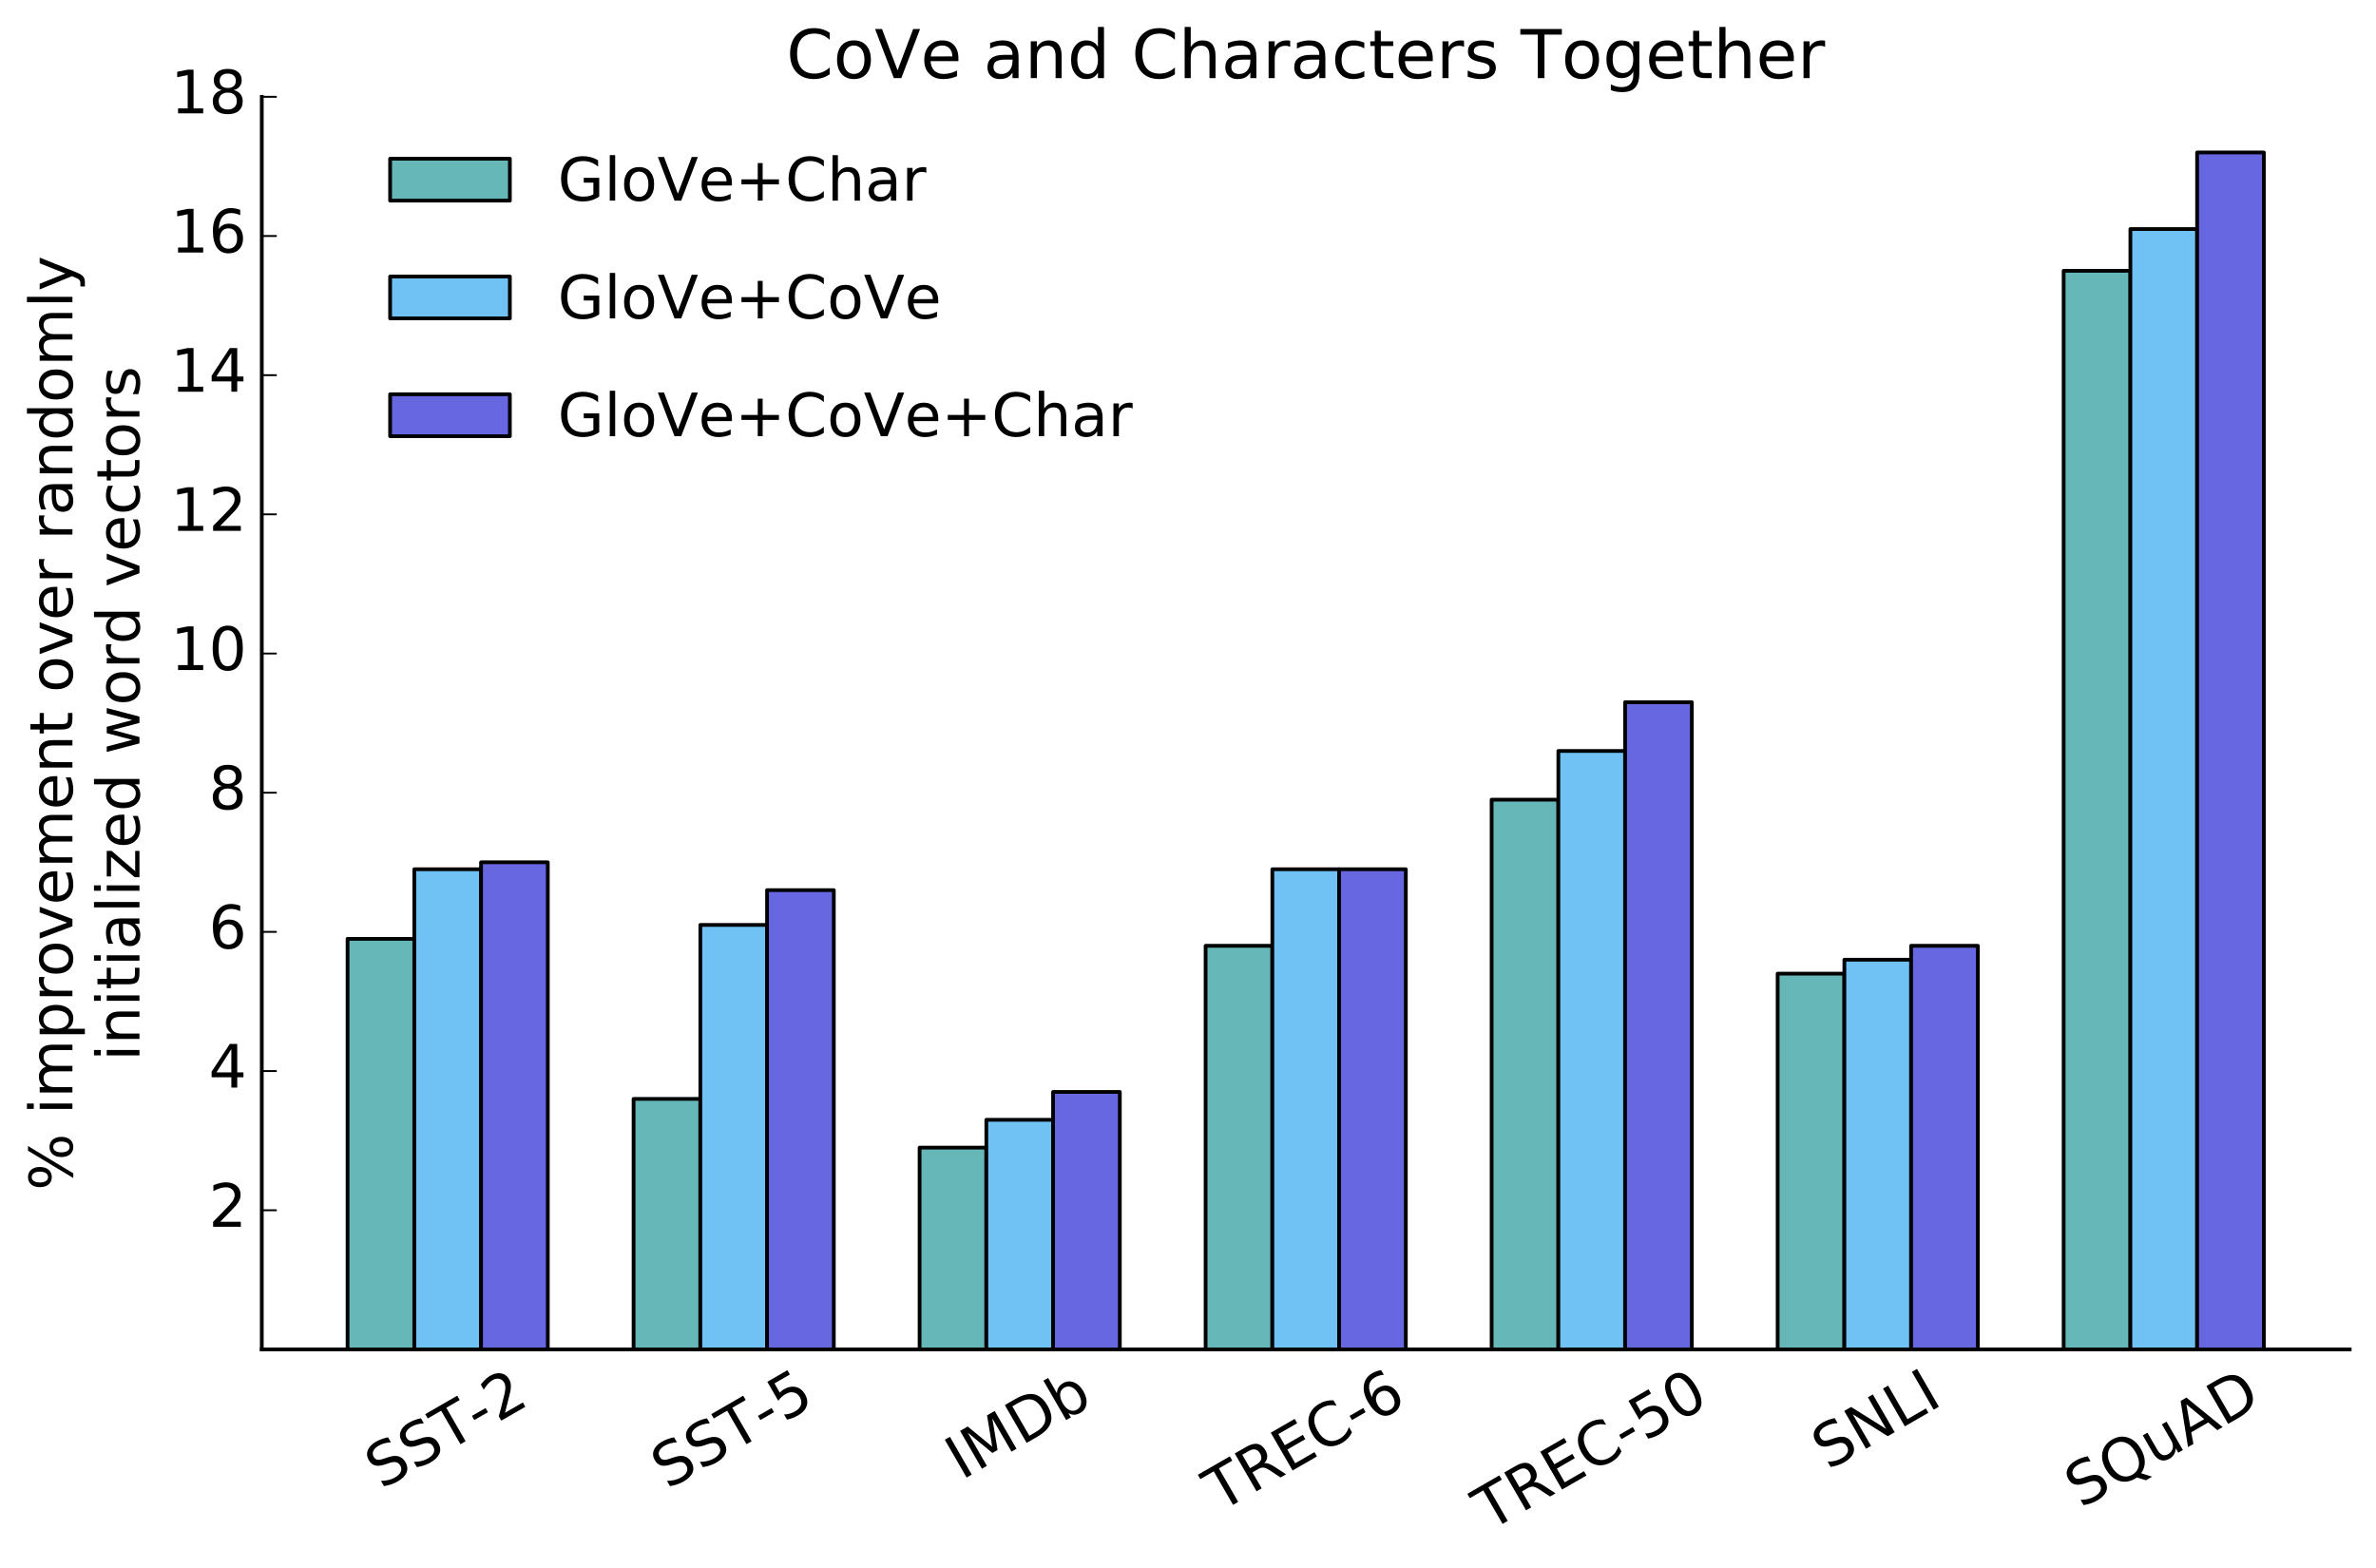 <?xml version="1.0" encoding="UTF-8" standalone="no"?> <svg xmlns="http://www.w3.org/2000/svg" xmlns:xlink="http://www.w3.org/1999/xlink" height="419pt" version="1.1" viewBox="0 0 635 419" width="635pt"><defs><style type="text/css"> *{stroke-linecap:butt;stroke-linejoin:round;stroke-miterlimit:100000;} </style></defs><g id="figure_1"><g id="patch_1"><path d="M 0 419.44 L 635.162 419.44 L 635.162 -0 L 0 -0 z " style="fill:none;"></path></g><g id="axes_1"><g id="patch_2"><path d="M 69.962 360.677 L 627.962 360.677 L 627.962 25.877 L 69.962 25.877 z " style="fill:none;"></path></g><g id="patch_3"><path clip-path="url(#p9035b397a2)" d="M 92.893 360.677 L 110.729 360.677 L 110.729 250.937 L 92.893 250.937 z " style="fill:#66b8b8;stroke:#000000;stroke-linejoin:miter;"></path></g><g id="patch_4"><path clip-path="url(#p9035b397a2)" d="M 169.331 360.677 L 187.167 360.677 L 187.167 293.717 L 169.331 293.717 z " style="fill:#66b8b8;stroke:#000000;stroke-linejoin:miter;"></path></g><g id="patch_5"><path clip-path="url(#p9035b397a2)" d="M 245.77 360.677 L 263.605 360.677 L 263.605 306.737 L 245.77 306.737 z " style="fill:#66b8b8;stroke:#000000;stroke-linejoin:miter;"></path></g><g id="patch_6"><path clip-path="url(#p9035b397a2)" d="M 322.208 360.677 L 340.044 360.677 L 340.044 252.797 L 322.208 252.797 z " style="fill:#66b8b8;stroke:#000000;stroke-linejoin:miter;"></path></g><g id="patch_7"><path clip-path="url(#p9035b397a2)" d="M 398.646 360.677 L 416.482 360.677 L 416.482 213.737 L 398.646 213.737 z " style="fill:#66b8b8;stroke:#000000;stroke-linejoin:miter;"></path></g><g id="patch_8"><path clip-path="url(#p9035b397a2)" d="M 475.085 360.677 L 492.92 360.677 L 492.92 260.237 L 475.085 260.237 z " style="fill:#66b8b8;stroke:#000000;stroke-linejoin:miter;"></path></g><g id="patch_9"><path clip-path="url(#p9035b397a2)" d="M 551.523 360.677 L 569.359 360.677 L 569.359 72.377 L 551.523 72.377 z " style="fill:#66b8b8;stroke:#000000;stroke-linejoin:miter;"></path></g><g id="patch_10"><path clip-path="url(#p9035b397a2)" d="M 110.729 360.677 L 128.564 360.677 L 128.564 232.337 L 110.729 232.337 z " style="fill:#70c2f5;stroke:#000000;stroke-linejoin:miter;"></path></g><g id="patch_11"><path clip-path="url(#p9035b397a2)" d="M 187.167 360.677 L 205.003 360.677 L 205.003 247.217 L 187.167 247.217 z " style="fill:#70c2f5;stroke:#000000;stroke-linejoin:miter;"></path></g><g id="patch_12"><path clip-path="url(#p9035b397a2)" d="M 263.605 360.677 L 281.441 360.677 L 281.441 299.297 L 263.605 299.297 z " style="fill:#70c2f5;stroke:#000000;stroke-linejoin:miter;"></path></g><g id="patch_13"><path clip-path="url(#p9035b397a2)" d="M 340.044 360.677 L 357.879 360.677 L 357.879 232.337 L 340.044 232.337 z " style="fill:#70c2f5;stroke:#000000;stroke-linejoin:miter;"></path></g><g id="patch_14"><path clip-path="url(#p9035b397a2)" d="M 416.482 360.677 L 434.318 360.677 L 434.318 200.717 L 416.482 200.717 z " style="fill:#70c2f5;stroke:#000000;stroke-linejoin:miter;"></path></g><g id="patch_15"><path clip-path="url(#p9035b397a2)" d="M 492.92 360.677 L 510.756 360.677 L 510.756 256.517 L 492.92 256.517 z " style="fill:#70c2f5;stroke:#000000;stroke-linejoin:miter;"></path></g><g id="patch_16"><path clip-path="url(#p9035b397a2)" d="M 569.359 360.677 L 587.194 360.677 L 587.194 61.217 L 569.359 61.217 z " style="fill:#70c2f5;stroke:#000000;stroke-linejoin:miter;"></path></g><g id="patch_17"><path clip-path="url(#p9035b397a2)" d="M 128.564 360.677 L 146.4 360.677 L 146.4 230.477 L 128.564 230.477 z " style="fill:#6667e1;stroke:#000000;stroke-linejoin:miter;"></path></g><g id="patch_18"><path clip-path="url(#p9035b397a2)" d="M 205.003 360.677 L 222.838 360.677 L 222.838 237.917 L 205.003 237.917 z " style="fill:#6667e1;stroke:#000000;stroke-linejoin:miter;"></path></g><g id="patch_19"><path clip-path="url(#p9035b397a2)" d="M 281.441 360.677 L 299.277 360.677 L 299.277 291.857 L 281.441 291.857 z " style="fill:#6667e1;stroke:#000000;stroke-linejoin:miter;"></path></g><g id="patch_20"><path clip-path="url(#p9035b397a2)" d="M 357.879 360.677 L 375.715 360.677 L 375.715 232.337 L 357.879 232.337 z " style="fill:#6667e1;stroke:#000000;stroke-linejoin:miter;"></path></g><g id="patch_21"><path clip-path="url(#p9035b397a2)" d="M 434.318 360.677 L 452.153 360.677 L 452.153 187.697 L 434.318 187.697 z " style="fill:#6667e1;stroke:#000000;stroke-linejoin:miter;"></path></g><g id="patch_22"><path clip-path="url(#p9035b397a2)" d="M 510.756 360.677 L 528.592 360.677 L 528.592 252.797 L 510.756 252.797 z " style="fill:#6667e1;stroke:#000000;stroke-linejoin:miter;"></path></g><g id="patch_23"><path clip-path="url(#p9035b397a2)" d="M 587.194 360.677 L 605.03 360.677 L 605.03 40.757 L 587.194 40.757 z " style="fill:#6667e1;stroke:#000000;stroke-linejoin:miter;"></path></g><g id="patch_24"><path d="M 69.962 360.677 L 627.962 360.677 " style="fill:none;stroke:#000000;stroke-linecap:square;stroke-linejoin:miter;"></path></g><g id="patch_25"><path d="M 69.962 360.677 L 69.962 25.877 " style="fill:none;stroke:#000000;stroke-linecap:square;stroke-linejoin:miter;"></path></g><g id="matplotlib.axis_1"><g id="xtick_1"><g id="text_1"><defs><path d="M -0.297 72.906 L 61.375 72.906 L 61.375 64.594 L 35.5 64.594 L 35.5 0 L 25.594 0 L 25.594 64.594 L -0.297 64.594 z " id="BitstreamVeraSans-Roman-54"></path><path d="M 4.891 31.391 L 31.203 31.391 L 31.203 23.391 L 4.891 23.391 z " id="BitstreamVeraSans-Roman-2d"></path><path d="M 19.188 8.297 L 53.609 8.297 L 53.609 0 L 7.328 0 L 7.328 8.297 Q 12.938 14.109 22.625 23.891 Q 32.328 33.688 34.812 36.531 Q 39.547 41.844 41.422 45.531 Q 43.312 49.219 43.312 52.781 Q 43.312 58.594 39.234 62.25 Q 35.156 65.922 28.609 65.922 Q 23.969 65.922 18.812 64.312 Q 13.672 62.703 7.812 59.422 L 7.812 69.391 Q 13.766 71.781 18.938 73 Q 24.125 74.219 28.422 74.219 Q 39.75 74.219 46.484 68.547 Q 53.219 62.891 53.219 53.422 Q 53.219 48.922 51.531 44.891 Q 49.859 40.875 45.406 35.406 Q 44.188 33.984 37.641 27.219 Q 31.109 20.453 19.188 8.297 " id="BitstreamVeraSans-Roman-32"></path><path d="M 53.516 70.516 L 53.516 60.891 Q 47.906 63.578 42.922 64.891 Q 37.938 66.219 33.297 66.219 Q 25.25 66.219 20.875 63.094 Q 16.5 59.969 16.5 54.203 Q 16.5 49.359 19.406 46.891 Q 22.312 44.438 30.422 42.922 L 36.375 41.703 Q 47.406 39.594 52.656 34.297 Q 57.906 29 57.906 20.125 Q 57.906 9.516 50.797 4.047 Q 43.703 -1.422 29.984 -1.422 Q 24.812 -1.422 18.969 -0.25 Q 13.141 0.922 6.891 3.219 L 6.891 13.375 Q 12.891 10.016 18.656 8.297 Q 24.422 6.594 29.984 6.594 Q 38.422 6.594 43.016 9.906 Q 47.609 13.234 47.609 19.391 Q 47.609 24.75 44.312 27.781 Q 41.016 30.812 33.5 32.328 L 27.484 33.5 Q 16.453 35.688 11.516 40.375 Q 6.594 45.062 6.594 53.422 Q 6.594 63.094 13.406 68.656 Q 20.219 74.219 32.172 74.219 Q 37.312 74.219 42.625 73.281 Q 47.953 72.359 53.516 70.516 " id="BitstreamVeraSans-Roman-53"></path></defs><g transform="translate(101.928 398.215)rotate(-30.0)scale(0.16 -0.16)"><use xlink:href="#BitstreamVeraSans-Roman-53"></use><use x="63.477" xlink:href="#BitstreamVeraSans-Roman-53"></use><use x="126.953" xlink:href="#BitstreamVeraSans-Roman-54"></use><use x="187.896" xlink:href="#BitstreamVeraSans-Roman-2d"></use><use x="223.98" xlink:href="#BitstreamVeraSans-Roman-32"></use></g></g></g><g id="xtick_2"><g id="text_2"><defs><path d="M 10.797 72.906 L 49.516 72.906 L 49.516 64.594 L 19.828 64.594 L 19.828 46.734 Q 21.969 47.469 24.109 47.828 Q 26.266 48.188 28.422 48.188 Q 40.625 48.188 47.75 41.5 Q 54.891 34.812 54.891 23.391 Q 54.891 11.625 47.562 5.094 Q 40.234 -1.422 26.906 -1.422 Q 22.312 -1.422 17.547 -0.641 Q 12.797 0.141 7.719 1.703 L 7.719 11.625 Q 12.109 9.234 16.797 8.062 Q 21.484 6.891 26.703 6.891 Q 35.156 6.891 40.078 11.328 Q 45.016 15.766 45.016 23.391 Q 45.016 31 40.078 35.438 Q 35.156 39.891 26.703 39.891 Q 22.75 39.891 18.812 39.016 Q 14.891 38.141 10.797 36.281 z " id="BitstreamVeraSans-Roman-35"></path></defs><g transform="translate(178.366 398.215)rotate(-30.0)scale(0.16 -0.16)"><use xlink:href="#BitstreamVeraSans-Roman-53"></use><use x="63.477" xlink:href="#BitstreamVeraSans-Roman-53"></use><use x="126.953" xlink:href="#BitstreamVeraSans-Roman-54"></use><use x="187.896" xlink:href="#BitstreamVeraSans-Roman-2d"></use><use x="223.98" xlink:href="#BitstreamVeraSans-Roman-35"></use></g></g></g><g id="xtick_3"><g id="text_3"><defs><path d="M 48.688 27.297 Q 48.688 37.203 44.609 42.844 Q 40.531 48.484 33.406 48.484 Q 26.266 48.484 22.188 42.844 Q 18.109 37.203 18.109 27.297 Q 18.109 17.391 22.188 11.75 Q 26.266 6.109 33.406 6.109 Q 40.531 6.109 44.609 11.75 Q 48.688 17.391 48.688 27.297 M 18.109 46.391 Q 20.953 51.266 25.266 53.625 Q 29.594 56 35.594 56 Q 45.562 56 51.781 48.094 Q 58.016 40.188 58.016 27.297 Q 58.016 14.406 51.781 6.484 Q 45.562 -1.422 35.594 -1.422 Q 29.594 -1.422 25.266 0.953 Q 20.953 3.328 18.109 8.203 L 18.109 0 L 9.078 0 L 9.078 75.984 L 18.109 75.984 z " id="BitstreamVeraSans-Roman-62"></path><path d="M 9.812 72.906 L 24.516 72.906 L 43.109 23.297 L 61.812 72.906 L 76.516 72.906 L 76.516 0 L 66.891 0 L 66.891 64.016 L 48.094 14.016 L 38.188 14.016 L 19.391 64.016 L 19.391 0 L 9.812 0 z " id="BitstreamVeraSans-Roman-4d"></path><path d="M 19.672 64.797 L 19.672 8.109 L 31.594 8.109 Q 46.688 8.109 53.688 14.938 Q 60.688 21.781 60.688 36.531 Q 60.688 51.172 53.688 57.984 Q 46.688 64.797 31.594 64.797 z M 9.812 72.906 L 30.078 72.906 Q 51.266 72.906 61.172 64.094 Q 71.094 55.281 71.094 36.531 Q 71.094 17.672 61.125 8.828 Q 51.172 0 30.078 0 L 9.812 0 z " id="BitstreamVeraSans-Roman-44"></path><path d="M 9.812 72.906 L 19.672 72.906 L 19.672 0 L 9.812 0 z " id="BitstreamVeraSans-Roman-49"></path></defs><g transform="translate(256.976 395.707)rotate(-30.0)scale(0.16 -0.16)"><use xlink:href="#BitstreamVeraSans-Roman-49"></use><use x="29.492" xlink:href="#BitstreamVeraSans-Roman-4d"></use><use x="115.771" xlink:href="#BitstreamVeraSans-Roman-44"></use><use x="192.773" xlink:href="#BitstreamVeraSans-Roman-62"></use></g></g></g><g id="xtick_4"><g id="text_4"><defs><path d="M 44.391 34.188 Q 47.562 33.109 50.562 29.594 Q 53.562 26.078 56.594 19.922 L 66.609 0 L 56 0 L 46.688 18.703 Q 43.062 26.031 39.672 28.422 Q 36.281 30.812 30.422 30.812 L 19.672 30.812 L 19.672 0 L 9.812 0 L 9.812 72.906 L 32.078 72.906 Q 44.578 72.906 50.734 67.672 Q 56.891 62.453 56.891 51.906 Q 56.891 45.016 53.688 40.469 Q 50.484 35.938 44.391 34.188 M 19.672 64.797 L 19.672 38.922 L 32.078 38.922 Q 39.203 38.922 42.844 42.219 Q 46.484 45.516 46.484 51.906 Q 46.484 58.297 42.844 61.547 Q 39.203 64.797 32.078 64.797 z " id="BitstreamVeraSans-Roman-52"></path><path d="M 9.812 72.906 L 55.906 72.906 L 55.906 64.594 L 19.672 64.594 L 19.672 43.016 L 54.391 43.016 L 54.391 34.719 L 19.672 34.719 L 19.672 8.297 L 56.781 8.297 L 56.781 0 L 9.812 0 z " id="BitstreamVeraSans-Roman-45"></path><path d="M 33.016 40.375 Q 26.375 40.375 22.484 35.828 Q 18.609 31.297 18.609 23.391 Q 18.609 15.531 22.484 10.953 Q 26.375 6.391 33.016 6.391 Q 39.656 6.391 43.531 10.953 Q 47.406 15.531 47.406 23.391 Q 47.406 31.297 43.531 35.828 Q 39.656 40.375 33.016 40.375 M 52.594 71.297 L 52.594 62.312 Q 48.875 64.062 45.094 64.984 Q 41.312 65.922 37.594 65.922 Q 27.828 65.922 22.672 59.328 Q 17.531 52.734 16.797 39.406 Q 19.672 43.656 24.016 45.922 Q 28.375 48.188 33.594 48.188 Q 44.578 48.188 50.953 41.516 Q 57.328 34.859 57.328 23.391 Q 57.328 12.156 50.688 5.359 Q 44.047 -1.422 33.016 -1.422 Q 20.359 -1.422 13.672 8.266 Q 6.984 17.969 6.984 36.375 Q 6.984 53.656 15.188 63.938 Q 23.391 74.219 37.203 74.219 Q 40.922 74.219 44.703 73.484 Q 48.484 72.75 52.594 71.297 " id="BitstreamVeraSans-Roman-36"></path><path d="M 64.406 67.281 L 64.406 56.891 Q 59.422 61.531 53.781 63.812 Q 48.141 66.109 41.797 66.109 Q 29.297 66.109 22.656 58.469 Q 16.016 50.828 16.016 36.375 Q 16.016 21.969 22.656 14.328 Q 29.297 6.688 41.797 6.688 Q 48.141 6.688 53.781 8.984 Q 59.422 11.281 64.406 15.922 L 64.406 5.609 Q 59.234 2.094 53.438 0.328 Q 47.656 -1.422 41.219 -1.422 Q 24.656 -1.422 15.125 8.703 Q 5.609 18.844 5.609 36.375 Q 5.609 53.953 15.125 64.078 Q 24.656 74.219 41.219 74.219 Q 47.75 74.219 53.531 72.484 Q 59.328 70.75 64.406 67.281 " id="BitstreamVeraSans-Roman-43"></path></defs><g transform="translate(326 404.268)rotate(-30.0)scale(0.16 -0.16)"><use xlink:href="#BitstreamVeraSans-Roman-54"></use><use x="61.084" xlink:href="#BitstreamVeraSans-Roman-52"></use><use x="130.566" xlink:href="#BitstreamVeraSans-Roman-45"></use><use x="193.75" xlink:href="#BitstreamVeraSans-Roman-43"></use><use x="263.574" xlink:href="#BitstreamVeraSans-Roman-2d"></use><use x="299.658" xlink:href="#BitstreamVeraSans-Roman-36"></use></g></g></g><g id="xtick_5"><g id="text_5"><defs><path d="M 31.781 66.406 Q 24.172 66.406 20.328 58.906 Q 16.5 51.422 16.5 36.375 Q 16.5 21.391 20.328 13.891 Q 24.172 6.391 31.781 6.391 Q 39.453 6.391 43.281 13.891 Q 47.125 21.391 47.125 36.375 Q 47.125 51.422 43.281 58.906 Q 39.453 66.406 31.781 66.406 M 31.781 74.219 Q 44.047 74.219 50.516 64.516 Q 56.984 54.828 56.984 36.375 Q 56.984 17.969 50.516 8.266 Q 44.047 -1.422 31.781 -1.422 Q 19.531 -1.422 13.062 8.266 Q 6.594 17.969 6.594 36.375 Q 6.594 54.828 13.062 64.516 Q 19.531 74.219 31.781 74.219 " id="BitstreamVeraSans-Roman-30"></path></defs><g transform="translate(398.03 409.358)rotate(-30.0)scale(0.16 -0.16)"><use xlink:href="#BitstreamVeraSans-Roman-54"></use><use x="61.084" xlink:href="#BitstreamVeraSans-Roman-52"></use><use x="130.566" xlink:href="#BitstreamVeraSans-Roman-45"></use><use x="193.75" xlink:href="#BitstreamVeraSans-Roman-43"></use><use x="263.574" xlink:href="#BitstreamVeraSans-Roman-2d"></use><use x="299.658" xlink:href="#BitstreamVeraSans-Roman-35"></use><use x="363.281" xlink:href="#BitstreamVeraSans-Roman-30"></use></g></g></g><g id="xtick_6"><g id="text_6"><defs><path d="M 9.812 72.906 L 19.672 72.906 L 19.672 8.297 L 55.172 8.297 L 55.172 0 L 9.812 0 z " id="BitstreamVeraSans-Roman-4c"></path><path d="M 9.812 72.906 L 23.094 72.906 L 55.422 11.922 L 55.422 72.906 L 64.984 72.906 L 64.984 0 L 51.703 0 L 19.391 60.984 L 19.391 0 L 9.812 0 z " id="BitstreamVeraSans-Roman-4e"></path></defs><g transform="translate(488.56 393.087)rotate(-30.0)scale(0.16 -0.16)"><use xlink:href="#BitstreamVeraSans-Roman-53"></use><use x="63.477" xlink:href="#BitstreamVeraSans-Roman-4e"></use><use x="138.281" xlink:href="#BitstreamVeraSans-Roman-4c"></use><use x="193.994" xlink:href="#BitstreamVeraSans-Roman-49"></use></g></g></g><g id="xtick_7"><g id="text_7"><defs><path d="M 39.406 66.219 Q 28.656 66.219 22.328 58.203 Q 16.016 50.203 16.016 36.375 Q 16.016 22.609 22.328 14.594 Q 28.656 6.594 39.406 6.594 Q 50.141 6.594 56.422 14.594 Q 62.703 22.609 62.703 36.375 Q 62.703 50.203 56.422 58.203 Q 50.141 66.219 39.406 66.219 M 53.219 1.312 L 66.219 -12.891 L 54.297 -12.891 L 43.5 -1.219 Q 41.891 -1.312 41.031 -1.359 Q 40.188 -1.422 39.406 -1.422 Q 24.031 -1.422 14.812 8.859 Q 5.609 19.141 5.609 36.375 Q 5.609 53.656 14.812 63.938 Q 24.031 74.219 39.406 74.219 Q 54.734 74.219 63.906 63.938 Q 73.094 53.656 73.094 36.375 Q 73.094 23.688 67.984 14.641 Q 62.891 5.609 53.219 1.312 " id="BitstreamVeraSans-Roman-51"></path><path d="M 8.5 21.578 L 8.5 54.688 L 17.484 54.688 L 17.484 21.922 Q 17.484 14.156 20.5 10.266 Q 23.531 6.391 29.594 6.391 Q 36.859 6.391 41.078 11.031 Q 45.312 15.672 45.312 23.688 L 45.312 54.688 L 54.297 54.688 L 54.297 0 L 45.312 0 L 45.312 8.406 Q 42.047 3.422 37.719 1 Q 33.406 -1.422 27.688 -1.422 Q 18.266 -1.422 13.375 4.438 Q 8.5 10.297 8.5 21.578 " id="BitstreamVeraSans-Roman-75"></path><path d="M 34.188 63.188 L 20.797 26.906 L 47.609 26.906 z M 28.609 72.906 L 39.797 72.906 L 67.578 0 L 57.328 0 L 50.688 18.703 L 17.828 18.703 L 11.188 0 L 0.781 0 z " id="BitstreamVeraSans-Roman-41"></path></defs><g transform="translate(556.167 403.285)rotate(-30.0)scale(0.16 -0.16)"><use xlink:href="#BitstreamVeraSans-Roman-53"></use><use x="63.477" xlink:href="#BitstreamVeraSans-Roman-51"></use><use x="142.188" xlink:href="#BitstreamVeraSans-Roman-75"></use><use x="205.566" xlink:href="#BitstreamVeraSans-Roman-41"></use><use x="273.975" xlink:href="#BitstreamVeraSans-Roman-44"></use></g></g></g></g><g id="matplotlib.axis_2"><g id="ytick_1"><g id="line2d_1"><defs><path d="M 0 0 L 4 0 " id="m4cb5f50f54" style="stroke:#000000;stroke-width:0.5;"></path></defs><g><use style="stroke:#000000;stroke-width:0.5;" x="69.962" xlink:href="#m4cb5f50f54" y="323.477"></use></g></g><g id="text_8"><g transform="translate(55.782 327.892)scale(0.16 -0.16)"><use xlink:href="#BitstreamVeraSans-Roman-32"></use></g></g></g><g id="ytick_2"><g id="line2d_2"><g><use style="stroke:#000000;stroke-width:0.5;" x="69.962" xlink:href="#m4cb5f50f54" y="286.277"></use></g></g><g id="text_9"><defs><path d="M 37.797 64.312 L 12.891 25.391 L 37.797 25.391 z M 35.203 72.906 L 47.609 72.906 L 47.609 25.391 L 58.016 25.391 L 58.016 17.188 L 47.609 17.188 L 47.609 0 L 37.797 0 L 37.797 17.188 L 4.891 17.188 L 4.891 26.703 z " id="BitstreamVeraSans-Roman-34"></path></defs><g transform="translate(55.782 290.692)scale(0.16 -0.16)"><use xlink:href="#BitstreamVeraSans-Roman-34"></use></g></g></g><g id="ytick_3"><g id="line2d_3"><g><use style="stroke:#000000;stroke-width:0.5;" x="69.962" xlink:href="#m4cb5f50f54" y="249.077"></use></g></g><g id="text_10"><g transform="translate(55.782 253.492)scale(0.16 -0.16)"><use xlink:href="#BitstreamVeraSans-Roman-36"></use></g></g></g><g id="ytick_4"><g id="line2d_4"><g><use style="stroke:#000000;stroke-width:0.5;" x="69.962" xlink:href="#m4cb5f50f54" y="211.877"></use></g></g><g id="text_11"><defs><path d="M 31.781 34.625 Q 24.75 34.625 20.719 30.859 Q 16.703 27.094 16.703 20.516 Q 16.703 13.922 20.719 10.156 Q 24.75 6.391 31.781 6.391 Q 38.812 6.391 42.859 10.172 Q 46.922 13.969 46.922 20.516 Q 46.922 27.094 42.891 30.859 Q 38.875 34.625 31.781 34.625 M 21.922 38.812 Q 15.578 40.375 12.031 44.719 Q 8.5 49.078 8.5 55.328 Q 8.5 64.062 14.719 69.141 Q 20.953 74.219 31.781 74.219 Q 42.672 74.219 48.875 69.141 Q 55.078 64.062 55.078 55.328 Q 55.078 49.078 51.531 44.719 Q 48 40.375 41.703 38.812 Q 48.828 37.156 52.797 32.312 Q 56.781 27.484 56.781 20.516 Q 56.781 9.906 50.312 4.234 Q 43.844 -1.422 31.781 -1.422 Q 19.734 -1.422 13.25 4.234 Q 6.781 9.906 6.781 20.516 Q 6.781 27.484 10.781 32.312 Q 14.797 37.156 21.922 38.812 M 18.312 54.391 Q 18.312 48.734 21.844 45.562 Q 25.391 42.391 31.781 42.391 Q 38.141 42.391 41.719 45.562 Q 45.312 48.734 45.312 54.391 Q 45.312 60.062 41.719 63.234 Q 38.141 66.406 31.781 66.406 Q 25.391 66.406 21.844 63.234 Q 18.312 60.062 18.312 54.391 " id="BitstreamVeraSans-Roman-38"></path></defs><g transform="translate(55.782 216.292)scale(0.16 -0.16)"><use xlink:href="#BitstreamVeraSans-Roman-38"></use></g></g></g><g id="ytick_5"><g id="line2d_5"><g><use style="stroke:#000000;stroke-width:0.5;" x="69.962" xlink:href="#m4cb5f50f54" y="174.677"></use></g></g><g id="text_12"><defs><path d="M 12.406 8.297 L 28.516 8.297 L 28.516 63.922 L 10.984 60.406 L 10.984 69.391 L 28.422 72.906 L 38.281 72.906 L 38.281 8.297 L 54.391 8.297 L 54.391 0 L 12.406 0 z " id="BitstreamVeraSans-Roman-31"></path></defs><g transform="translate(45.602 179.092)scale(0.16 -0.16)"><use xlink:href="#BitstreamVeraSans-Roman-31"></use><use x="63.623" xlink:href="#BitstreamVeraSans-Roman-30"></use></g></g></g><g id="ytick_6"><g id="line2d_6"><g><use style="stroke:#000000;stroke-width:0.5;" x="69.962" xlink:href="#m4cb5f50f54" y="137.477"></use></g></g><g id="text_13"><g transform="translate(45.602 141.892)scale(0.16 -0.16)"><use xlink:href="#BitstreamVeraSans-Roman-31"></use><use x="63.623" xlink:href="#BitstreamVeraSans-Roman-32"></use></g></g></g><g id="ytick_7"><g id="line2d_7"><g><use style="stroke:#000000;stroke-width:0.5;" x="69.962" xlink:href="#m4cb5f50f54" y="100.277"></use></g></g><g id="text_14"><g transform="translate(45.602 104.692)scale(0.16 -0.16)"><use xlink:href="#BitstreamVeraSans-Roman-31"></use><use x="63.623" xlink:href="#BitstreamVeraSans-Roman-34"></use></g></g></g><g id="ytick_8"><g id="line2d_8"><g><use style="stroke:#000000;stroke-width:0.5;" x="69.962" xlink:href="#m4cb5f50f54" y="63.077"></use></g></g><g id="text_15"><g transform="translate(45.602 67.492)scale(0.16 -0.16)"><use xlink:href="#BitstreamVeraSans-Roman-31"></use><use x="63.623" xlink:href="#BitstreamVeraSans-Roman-36"></use></g></g></g><g id="ytick_9"><g id="line2d_9"><g><use style="stroke:#000000;stroke-width:0.5;" x="69.962" xlink:href="#m4cb5f50f54" y="25.877"></use></g></g><g id="text_16"><g transform="translate(45.602 30.292)scale(0.16 -0.16)"><use xlink:href="#BitstreamVeraSans-Roman-31"></use><use x="63.623" xlink:href="#BitstreamVeraSans-Roman-38"></use></g></g></g><g id="text_17"><defs><path d="M 9.422 54.688 L 18.406 54.688 L 18.406 0 L 9.422 0 z M 9.422 75.984 L 18.406 75.984 L 18.406 64.594 L 9.422 64.594 z " id="BitstreamVeraSans-Roman-69"></path><path d="M 32.172 -5.078 Q 28.375 -14.844 24.75 -17.812 Q 21.141 -20.797 15.094 -20.797 L 7.906 -20.797 L 7.906 -13.281 L 13.188 -13.281 Q 16.891 -13.281 18.938 -11.516 Q 21 -9.766 23.484 -3.219 L 25.094 0.875 L 2.984 54.688 L 12.5 54.688 L 29.594 11.922 L 46.688 54.688 L 56.203 54.688 z " id="BitstreamVeraSans-Roman-79"></path><path d="M 30.609 48.391 Q 23.391 48.391 19.188 42.75 Q 14.984 37.109 14.984 27.297 Q 14.984 17.484 19.156 11.844 Q 23.344 6.203 30.609 6.203 Q 37.797 6.203 41.984 11.859 Q 46.188 17.531 46.188 27.297 Q 46.188 37.016 41.984 42.703 Q 37.797 48.391 30.609 48.391 M 30.609 56 Q 42.328 56 49.016 48.375 Q 55.719 40.766 55.719 27.297 Q 55.719 13.875 49.016 6.219 Q 42.328 -1.422 30.609 -1.422 Q 18.844 -1.422 12.172 6.219 Q 5.516 13.875 5.516 27.297 Q 5.516 40.766 12.172 48.375 Q 18.844 56 30.609 56 " id="BitstreamVeraSans-Roman-6f"></path><path d="M 34.281 27.484 Q 23.391 27.484 19.188 25 Q 14.984 22.516 14.984 16.5 Q 14.984 11.719 18.141 8.906 Q 21.297 6.109 26.703 6.109 Q 34.188 6.109 38.703 11.406 Q 43.219 16.703 43.219 25.484 L 43.219 27.484 z M 52.203 31.203 L 52.203 0 L 43.219 0 L 43.219 8.297 Q 40.141 3.328 35.547 0.953 Q 30.953 -1.422 24.312 -1.422 Q 15.922 -1.422 10.953 3.297 Q 6 8.016 6 15.922 Q 6 25.141 12.172 29.828 Q 18.359 34.516 30.609 34.516 L 43.219 34.516 L 43.219 35.406 Q 43.219 41.609 39.141 45 Q 35.062 48.391 27.688 48.391 Q 23 48.391 18.547 47.266 Q 14.109 46.141 10.016 43.891 L 10.016 52.203 Q 14.938 54.109 19.578 55.047 Q 24.219 56 28.609 56 Q 40.484 56 46.344 49.844 Q 52.203 43.703 52.203 31.203 " id="BitstreamVeraSans-Roman-61"></path><path d="M 2.984 54.688 L 12.5 54.688 L 29.594 8.797 L 46.688 54.688 L 56.203 54.688 L 35.688 0 L 23.484 0 z " id="BitstreamVeraSans-Roman-76"></path><path d="M 52 44.188 Q 55.375 50.25 60.062 53.125 Q 64.75 56 71.094 56 Q 79.641 56 84.281 50.016 Q 88.922 44.047 88.922 33.016 L 88.922 0 L 79.891 0 L 79.891 32.719 Q 79.891 40.578 77.094 44.375 Q 74.312 48.188 68.609 48.188 Q 61.625 48.188 57.562 43.547 Q 53.516 38.922 53.516 30.906 L 53.516 0 L 44.484 0 L 44.484 32.719 Q 44.484 40.625 41.703 44.406 Q 38.922 48.188 33.109 48.188 Q 26.219 48.188 22.156 43.531 Q 18.109 38.875 18.109 30.906 L 18.109 0 L 9.078 0 L 9.078 54.688 L 18.109 54.688 L 18.109 46.188 Q 21.188 51.219 25.484 53.609 Q 29.781 56 35.688 56 Q 41.656 56 45.828 52.969 Q 50 49.953 52 44.188 " id="BitstreamVeraSans-Roman-6d"></path><path d="M 72.703 32.078 Q 68.453 32.078 66.031 28.469 Q 63.625 24.859 63.625 18.406 Q 63.625 12.062 66.031 8.422 Q 68.453 4.781 72.703 4.781 Q 76.859 4.781 79.266 8.422 Q 81.688 12.062 81.688 18.406 Q 81.688 24.812 79.266 28.438 Q 76.859 32.078 72.703 32.078 M 72.703 38.281 Q 80.422 38.281 84.953 32.906 Q 89.5 27.547 89.5 18.406 Q 89.5 9.281 84.938 3.922 Q 80.375 -1.422 72.703 -1.422 Q 64.891 -1.422 60.344 3.922 Q 55.812 9.281 55.812 18.406 Q 55.812 27.594 60.375 32.938 Q 64.938 38.281 72.703 38.281 M 22.312 68.016 Q 18.109 68.016 15.688 64.375 Q 13.281 60.75 13.281 54.391 Q 13.281 47.953 15.672 44.328 Q 18.062 40.719 22.312 40.719 Q 26.562 40.719 28.969 44.328 Q 31.391 47.953 31.391 54.391 Q 31.391 60.688 28.953 64.344 Q 26.516 68.016 22.312 68.016 M 66.406 74.219 L 74.219 74.219 L 28.609 -1.422 L 20.797 -1.422 z M 22.312 74.219 Q 30.031 74.219 34.609 68.875 Q 39.203 63.531 39.203 54.391 Q 39.203 45.172 34.641 39.844 Q 30.078 34.516 22.312 34.516 Q 14.547 34.516 10.031 39.859 Q 5.516 45.219 5.516 54.391 Q 5.516 63.484 10.047 68.844 Q 14.594 74.219 22.312 74.219 " id="BitstreamVeraSans-Roman-25"></path><path d="M 9.422 75.984 L 18.406 75.984 L 18.406 0 L 9.422 0 z " id="BitstreamVeraSans-Roman-6c"></path><path d="M 41.109 46.297 Q 39.594 47.172 37.812 47.578 Q 36.031 48 33.891 48 Q 26.266 48 22.188 43.047 Q 18.109 38.094 18.109 28.812 L 18.109 0 L 9.078 0 L 9.078 54.688 L 18.109 54.688 L 18.109 46.188 Q 20.953 51.172 25.484 53.578 Q 30.031 56 36.531 56 Q 37.453 56 38.578 55.875 Q 39.703 55.766 41.062 55.516 z " id="BitstreamVeraSans-Roman-72"></path><path d="M 56.203 29.594 L 56.203 25.203 L 14.891 25.203 Q 15.484 15.922 20.484 11.062 Q 25.484 6.203 34.422 6.203 Q 39.594 6.203 44.453 7.469 Q 49.312 8.734 54.109 11.281 L 54.109 2.781 Q 49.266 0.734 44.188 -0.344 Q 39.109 -1.422 33.891 -1.422 Q 20.797 -1.422 13.156 6.188 Q 5.516 13.812 5.516 26.812 Q 5.516 40.234 12.766 48.109 Q 20.016 56 32.328 56 Q 43.359 56 49.781 48.891 Q 56.203 41.797 56.203 29.594 M 47.219 32.234 Q 47.125 39.594 43.094 43.984 Q 39.062 48.391 32.422 48.391 Q 24.906 48.391 20.391 44.141 Q 15.875 39.891 15.188 32.172 z " id="BitstreamVeraSans-Roman-65"></path><path d="M 54.891 33.016 L 54.891 0 L 45.906 0 L 45.906 32.719 Q 45.906 40.484 42.875 44.328 Q 39.844 48.188 33.797 48.188 Q 26.516 48.188 22.312 43.547 Q 18.109 38.922 18.109 30.906 L 18.109 0 L 9.078 0 L 9.078 54.688 L 18.109 54.688 L 18.109 46.188 Q 21.344 51.125 25.703 53.562 Q 30.078 56 35.797 56 Q 45.219 56 50.047 50.172 Q 54.891 44.344 54.891 33.016 " id="BitstreamVeraSans-Roman-6e"></path><path d="M 45.406 46.391 L 45.406 75.984 L 54.391 75.984 L 54.391 0 L 45.406 0 L 45.406 8.203 Q 42.578 3.328 38.25 0.953 Q 33.938 -1.422 27.875 -1.422 Q 17.969 -1.422 11.734 6.484 Q 5.516 14.406 5.516 27.297 Q 5.516 40.188 11.734 48.094 Q 17.969 56 27.875 56 Q 33.938 56 38.25 53.625 Q 42.578 51.266 45.406 46.391 M 14.797 27.297 Q 14.797 17.391 18.875 11.75 Q 22.953 6.109 30.078 6.109 Q 37.203 6.109 41.297 11.75 Q 45.406 17.391 45.406 27.297 Q 45.406 37.203 41.297 42.844 Q 37.203 48.484 30.078 48.484 Q 22.953 48.484 18.875 42.844 Q 14.797 37.203 14.797 27.297 " id="BitstreamVeraSans-Roman-64"></path><path d="M 18.109 8.203 L 18.109 -20.797 L 9.078 -20.797 L 9.078 54.688 L 18.109 54.688 L 18.109 46.391 Q 20.953 51.266 25.266 53.625 Q 29.594 56 35.594 56 Q 45.562 56 51.781 48.094 Q 58.016 40.188 58.016 27.297 Q 58.016 14.406 51.781 6.484 Q 45.562 -1.422 35.594 -1.422 Q 29.594 -1.422 25.266 0.953 Q 20.953 3.328 18.109 8.203 M 48.688 27.297 Q 48.688 37.203 44.609 42.844 Q 40.531 48.484 33.406 48.484 Q 26.266 48.484 22.188 42.844 Q 18.109 37.203 18.109 27.297 Q 18.109 17.391 22.188 11.75 Q 26.266 6.109 33.406 6.109 Q 40.531 6.109 44.609 11.75 Q 48.688 17.391 48.688 27.297 " id="BitstreamVeraSans-Roman-70"></path><path d="M 18.312 70.219 L 18.312 54.688 L 36.812 54.688 L 36.812 47.703 L 18.312 47.703 L 18.312 18.016 Q 18.312 11.328 20.141 9.422 Q 21.969 7.516 27.594 7.516 L 36.812 7.516 L 36.812 0 L 27.594 0 Q 17.188 0 13.234 3.875 Q 9.281 7.766 9.281 18.016 L 9.281 47.703 L 2.688 47.703 L 2.688 54.688 L 9.281 54.688 L 9.281 70.219 z " id="BitstreamVeraSans-Roman-74"></path><path id="BitstreamVeraSans-Roman-20"></path></defs><g transform="translate(19.358 318.186)rotate(-90.0)scale(0.16 -0.16)"><use xlink:href="#BitstreamVeraSans-Roman-25"></use><use x="95.02" xlink:href="#BitstreamVeraSans-Roman-20"></use><use x="126.807" xlink:href="#BitstreamVeraSans-Roman-69"></use><use x="154.59" xlink:href="#BitstreamVeraSans-Roman-6d"></use><use x="252.002" xlink:href="#BitstreamVeraSans-Roman-70"></use><use x="315.479" xlink:href="#BitstreamVeraSans-Roman-72"></use><use x="356.561" xlink:href="#BitstreamVeraSans-Roman-6f"></use><use x="417.742" xlink:href="#BitstreamVeraSans-Roman-76"></use><use x="476.922" xlink:href="#BitstreamVeraSans-Roman-65"></use><use x="538.445" xlink:href="#BitstreamVeraSans-Roman-6d"></use><use x="635.857" xlink:href="#BitstreamVeraSans-Roman-65"></use><use x="697.381" xlink:href="#BitstreamVeraSans-Roman-6e"></use><use x="760.76" xlink:href="#BitstreamVeraSans-Roman-74"></use><use x="799.969" xlink:href="#BitstreamVeraSans-Roman-20"></use><use x="831.756" xlink:href="#BitstreamVeraSans-Roman-6f"></use><use x="892.938" xlink:href="#BitstreamVeraSans-Roman-76"></use><use x="952.117" xlink:href="#BitstreamVeraSans-Roman-65"></use><use x="1013.641" xlink:href="#BitstreamVeraSans-Roman-72"></use><use x="1054.754" xlink:href="#BitstreamVeraSans-Roman-20"></use><use x="1086.541" xlink:href="#BitstreamVeraSans-Roman-72"></use><use x="1127.654" xlink:href="#BitstreamVeraSans-Roman-61"></use><use x="1188.934" xlink:href="#BitstreamVeraSans-Roman-6e"></use><use x="1252.312" xlink:href="#BitstreamVeraSans-Roman-64"></use><use x="1315.789" xlink:href="#BitstreamVeraSans-Roman-6f"></use><use x="1376.971" xlink:href="#BitstreamVeraSans-Roman-6d"></use><use x="1474.383" xlink:href="#BitstreamVeraSans-Roman-6c"></use><use x="1502.166" xlink:href="#BitstreamVeraSans-Roman-79"></use></g><defs><path d="M 5.516 54.688 L 48.188 54.688 L 48.188 46.484 L 14.406 7.172 L 48.188 7.172 L 48.188 0 L 4.297 0 L 4.297 8.203 L 38.094 47.516 L 5.516 47.516 z " id="BitstreamVeraSans-Roman-7a"></path><path d="M 44.281 53.078 L 44.281 44.578 Q 40.484 46.531 36.375 47.5 Q 32.281 48.484 27.875 48.484 Q 21.188 48.484 17.844 46.438 Q 14.5 44.391 14.5 40.281 Q 14.5 37.156 16.891 35.375 Q 19.281 33.594 26.516 31.984 L 29.594 31.297 Q 39.156 29.25 43.188 25.516 Q 47.219 21.781 47.219 15.094 Q 47.219 7.469 41.188 3.016 Q 35.156 -1.422 24.609 -1.422 Q 20.219 -1.422 15.453 -0.562 Q 10.688 0.297 5.422 2 L 5.422 11.281 Q 10.406 8.688 15.234 7.391 Q 20.062 6.109 24.812 6.109 Q 31.156 6.109 34.562 8.281 Q 37.984 10.453 37.984 14.406 Q 37.984 18.062 35.516 20.016 Q 33.062 21.969 24.703 23.781 L 21.578 24.516 Q 13.234 26.266 9.516 29.906 Q 5.812 33.547 5.812 39.891 Q 5.812 47.609 11.281 51.797 Q 16.75 56 26.812 56 Q 31.781 56 36.172 55.266 Q 40.578 54.547 44.281 53.078 " id="BitstreamVeraSans-Roman-73"></path><path d="M 48.781 52.594 L 48.781 44.188 Q 44.969 46.297 41.141 47.344 Q 37.312 48.391 33.406 48.391 Q 24.656 48.391 19.812 42.844 Q 14.984 37.312 14.984 27.297 Q 14.984 17.281 19.812 11.734 Q 24.656 6.203 33.406 6.203 Q 37.312 6.203 41.141 7.25 Q 44.969 8.297 48.781 10.406 L 48.781 2.094 Q 45.016 0.344 40.984 -0.531 Q 36.969 -1.422 32.422 -1.422 Q 20.062 -1.422 12.781 6.344 Q 5.516 14.109 5.516 27.297 Q 5.516 40.672 12.859 48.328 Q 20.219 56 33.016 56 Q 37.156 56 41.109 55.141 Q 45.062 54.297 48.781 52.594 " id="BitstreamVeraSans-Roman-63"></path><path d="M 4.203 54.688 L 13.188 54.688 L 24.422 12.016 L 35.594 54.688 L 46.188 54.688 L 57.422 12.016 L 68.609 54.688 L 77.594 54.688 L 63.281 0 L 52.688 0 L 40.922 44.828 L 29.109 0 L 18.5 0 z " id="BitstreamVeraSans-Roman-77"></path></defs><g transform="translate(37.274 288.673)rotate(-90.0)scale(0.16 -0.16)"><use xlink:href="#BitstreamVeraSans-Roman-20"></use><use x="31.787" xlink:href="#BitstreamVeraSans-Roman-69"></use><use x="59.57" xlink:href="#BitstreamVeraSans-Roman-6e"></use><use x="122.949" xlink:href="#BitstreamVeraSans-Roman-69"></use><use x="150.732" xlink:href="#BitstreamVeraSans-Roman-74"></use><use x="189.941" xlink:href="#BitstreamVeraSans-Roman-69"></use><use x="217.725" xlink:href="#BitstreamVeraSans-Roman-61"></use><use x="279.004" xlink:href="#BitstreamVeraSans-Roman-6c"></use><use x="306.787" xlink:href="#BitstreamVeraSans-Roman-69"></use><use x="334.57" xlink:href="#BitstreamVeraSans-Roman-7a"></use><use x="387.061" xlink:href="#BitstreamVeraSans-Roman-65"></use><use x="448.584" xlink:href="#BitstreamVeraSans-Roman-64"></use><use x="512.061" xlink:href="#BitstreamVeraSans-Roman-20"></use><use x="543.848" xlink:href="#BitstreamVeraSans-Roman-77"></use><use x="625.635" xlink:href="#BitstreamVeraSans-Roman-6f"></use><use x="686.816" xlink:href="#BitstreamVeraSans-Roman-72"></use><use x="727.914" xlink:href="#BitstreamVeraSans-Roman-64"></use><use x="791.391" xlink:href="#BitstreamVeraSans-Roman-20"></use><use x="823.178" xlink:href="#BitstreamVeraSans-Roman-76"></use><use x="882.357" xlink:href="#BitstreamVeraSans-Roman-65"></use><use x="943.881" xlink:href="#BitstreamVeraSans-Roman-63"></use><use x="998.861" xlink:href="#BitstreamVeraSans-Roman-74"></use><use x="1038.07" xlink:href="#BitstreamVeraSans-Roman-6f"></use><use x="1099.252" xlink:href="#BitstreamVeraSans-Roman-72"></use><use x="1140.365" xlink:href="#BitstreamVeraSans-Roman-73"></use></g></g></g><g id="text_18"><defs><path d="M 45.406 27.984 Q 45.406 37.75 41.375 43.109 Q 37.359 48.484 30.078 48.484 Q 22.859 48.484 18.828 43.109 Q 14.797 37.75 14.797 27.984 Q 14.797 18.266 18.828 12.891 Q 22.859 7.516 30.078 7.516 Q 37.359 7.516 41.375 12.891 Q 45.406 18.266 45.406 27.984 M 54.391 6.781 Q 54.391 -7.172 48.188 -13.984 Q 42 -20.797 29.203 -20.797 Q 24.469 -20.797 20.266 -20.094 Q 16.062 -19.391 12.109 -17.922 L 12.109 -9.188 Q 16.062 -11.328 19.922 -12.344 Q 23.781 -13.375 27.781 -13.375 Q 36.625 -13.375 41.016 -8.766 Q 45.406 -4.156 45.406 5.172 L 45.406 9.625 Q 42.625 4.781 38.281 2.391 Q 33.938 0 27.875 0 Q 17.828 0 11.672 7.656 Q 5.516 15.328 5.516 27.984 Q 5.516 40.672 11.672 48.328 Q 17.828 56 27.875 56 Q 33.938 56 38.281 53.609 Q 42.625 51.219 45.406 46.391 L 45.406 54.688 L 54.391 54.688 z " id="BitstreamVeraSans-Roman-67"></path><path d="M 54.891 33.016 L 54.891 0 L 45.906 0 L 45.906 32.719 Q 45.906 40.484 42.875 44.328 Q 39.844 48.188 33.797 48.188 Q 26.516 48.188 22.312 43.547 Q 18.109 38.922 18.109 30.906 L 18.109 0 L 9.078 0 L 9.078 75.984 L 18.109 75.984 L 18.109 46.188 Q 21.344 51.125 25.703 53.562 Q 30.078 56 35.797 56 Q 45.219 56 50.047 50.172 Q 54.891 44.344 54.891 33.016 " id="BitstreamVeraSans-Roman-68"></path><path d="M 28.609 0 L 0.781 72.906 L 11.078 72.906 L 34.188 11.531 L 57.328 72.906 L 67.578 72.906 L 39.797 0 z " id="BitstreamVeraSans-Roman-56"></path></defs><g transform="translate(210.149 20.877)scale(0.18 -0.18)"><use xlink:href="#BitstreamVeraSans-Roman-43"></use><use x="69.824" xlink:href="#BitstreamVeraSans-Roman-6f"></use><use x="131.006" xlink:href="#BitstreamVeraSans-Roman-56"></use><use x="199.305" xlink:href="#BitstreamVeraSans-Roman-65"></use><use x="260.828" xlink:href="#BitstreamVeraSans-Roman-20"></use><use x="292.615" xlink:href="#BitstreamVeraSans-Roman-61"></use><use x="353.895" xlink:href="#BitstreamVeraSans-Roman-6e"></use><use x="417.273" xlink:href="#BitstreamVeraSans-Roman-64"></use><use x="480.75" xlink:href="#BitstreamVeraSans-Roman-20"></use><use x="512.537" xlink:href="#BitstreamVeraSans-Roman-43"></use><use x="582.361" xlink:href="#BitstreamVeraSans-Roman-68"></use><use x="645.74" xlink:href="#BitstreamVeraSans-Roman-61"></use><use x="707.02" xlink:href="#BitstreamVeraSans-Roman-72"></use><use x="748.133" xlink:href="#BitstreamVeraSans-Roman-61"></use><use x="809.412" xlink:href="#BitstreamVeraSans-Roman-63"></use><use x="864.393" xlink:href="#BitstreamVeraSans-Roman-74"></use><use x="903.602" xlink:href="#BitstreamVeraSans-Roman-65"></use><use x="965.125" xlink:href="#BitstreamVeraSans-Roman-72"></use><use x="1006.238" xlink:href="#BitstreamVeraSans-Roman-73"></use><use x="1058.338" xlink:href="#BitstreamVeraSans-Roman-20"></use><use x="1090.125" xlink:href="#BitstreamVeraSans-Roman-54"></use><use x="1150.943" xlink:href="#BitstreamVeraSans-Roman-6f"></use><use x="1212.125" xlink:href="#BitstreamVeraSans-Roman-67"></use><use x="1275.602" xlink:href="#BitstreamVeraSans-Roman-65"></use><use x="1337.125" xlink:href="#BitstreamVeraSans-Roman-74"></use><use x="1376.334" xlink:href="#BitstreamVeraSans-Roman-68"></use><use x="1439.713" xlink:href="#BitstreamVeraSans-Roman-65"></use><use x="1501.236" xlink:href="#BitstreamVeraSans-Roman-72"></use></g></g><g id="legend_1"><g id="patch_26"><path d="M 104.261 53.62 L 136.262 53.62 L 136.262 42.42 L 104.261 42.42 z " style="fill:#66b8b8;stroke:#000000;stroke-linejoin:miter;"></path></g><g id="text_19"><defs><path d="M 46 62.703 L 46 35.5 L 73.188 35.5 L 73.188 27.203 L 46 27.203 L 46 0 L 37.797 0 L 37.797 27.203 L 10.594 27.203 L 10.594 35.5 L 37.797 35.5 L 37.797 62.703 z " id="BitstreamVeraSans-Roman-2b"></path><path d="M 59.516 10.406 L 59.516 29.984 L 43.406 29.984 L 43.406 38.094 L 69.281 38.094 L 69.281 6.781 Q 63.578 2.734 56.688 0.656 Q 49.812 -1.422 42 -1.422 Q 24.906 -1.422 15.25 8.562 Q 5.609 18.562 5.609 36.375 Q 5.609 54.25 15.25 64.234 Q 24.906 74.219 42 74.219 Q 49.125 74.219 55.547 72.453 Q 61.969 70.703 67.391 67.281 L 67.391 56.781 Q 61.922 61.422 55.766 63.766 Q 49.609 66.109 42.828 66.109 Q 29.438 66.109 22.719 58.641 Q 16.016 51.172 16.016 36.375 Q 16.016 21.625 22.719 14.156 Q 29.438 6.688 42.828 6.688 Q 48.047 6.688 52.141 7.594 Q 56.25 8.5 59.516 10.406 " id="BitstreamVeraSans-Roman-47"></path></defs><g transform="translate(149.061 53.62)scale(0.16 -0.16)"><use xlink:href="#BitstreamVeraSans-Roman-47"></use><use x="77.49" xlink:href="#BitstreamVeraSans-Roman-6c"></use><use x="105.273" xlink:href="#BitstreamVeraSans-Roman-6f"></use><use x="166.455" xlink:href="#BitstreamVeraSans-Roman-56"></use><use x="234.754" xlink:href="#BitstreamVeraSans-Roman-65"></use><use x="296.277" xlink:href="#BitstreamVeraSans-Roman-2b"></use><use x="380.066" xlink:href="#BitstreamVeraSans-Roman-43"></use><use x="449.891" xlink:href="#BitstreamVeraSans-Roman-68"></use><use x="513.27" xlink:href="#BitstreamVeraSans-Roman-61"></use><use x="574.549" xlink:href="#BitstreamVeraSans-Roman-72"></use></g></g><g id="patch_27"><path d="M 104.261 85.105 L 136.262 85.105 L 136.262 73.905 L 104.261 73.905 z " style="fill:#70c2f5;stroke:#000000;stroke-linejoin:miter;"></path></g><g id="text_20"><g transform="translate(149.061 85.105)scale(0.16 -0.16)"><use xlink:href="#BitstreamVeraSans-Roman-47"></use><use x="77.49" xlink:href="#BitstreamVeraSans-Roman-6c"></use><use x="105.273" xlink:href="#BitstreamVeraSans-Roman-6f"></use><use x="166.455" xlink:href="#BitstreamVeraSans-Roman-56"></use><use x="234.754" xlink:href="#BitstreamVeraSans-Roman-65"></use><use x="296.277" xlink:href="#BitstreamVeraSans-Roman-2b"></use><use x="380.066" xlink:href="#BitstreamVeraSans-Roman-43"></use><use x="449.891" xlink:href="#BitstreamVeraSans-Roman-6f"></use><use x="511.072" xlink:href="#BitstreamVeraSans-Roman-56"></use><use x="579.371" xlink:href="#BitstreamVeraSans-Roman-65"></use></g></g><g id="patch_28"><path d="M 104.261 116.59 L 136.262 116.59 L 136.262 105.39 L 104.261 105.39 z " style="fill:#6667e1;stroke:#000000;stroke-linejoin:miter;"></path></g><g id="text_21"><g transform="translate(149.061 116.59)scale(0.16 -0.16)"><use xlink:href="#BitstreamVeraSans-Roman-47"></use><use x="77.49" xlink:href="#BitstreamVeraSans-Roman-6c"></use><use x="105.273" xlink:href="#BitstreamVeraSans-Roman-6f"></use><use x="166.455" xlink:href="#BitstreamVeraSans-Roman-56"></use><use x="234.754" xlink:href="#BitstreamVeraSans-Roman-65"></use><use x="296.277" xlink:href="#BitstreamVeraSans-Roman-2b"></use><use x="380.066" xlink:href="#BitstreamVeraSans-Roman-43"></use><use x="449.891" xlink:href="#BitstreamVeraSans-Roman-6f"></use><use x="511.072" xlink:href="#BitstreamVeraSans-Roman-56"></use><use x="579.371" xlink:href="#BitstreamVeraSans-Roman-65"></use><use x="640.895" xlink:href="#BitstreamVeraSans-Roman-2b"></use><use x="724.684" xlink:href="#BitstreamVeraSans-Roman-43"></use><use x="794.508" xlink:href="#BitstreamVeraSans-Roman-68"></use><use x="857.887" xlink:href="#BitstreamVeraSans-Roman-61"></use><use x="919.166" xlink:href="#BitstreamVeraSans-Roman-72"></use></g></g></g></g></g><defs><clipPath id="p9035b397a2"><rect height="334.8" width="558.0" x="69.962" y="25.877"></rect></clipPath></defs></svg> 